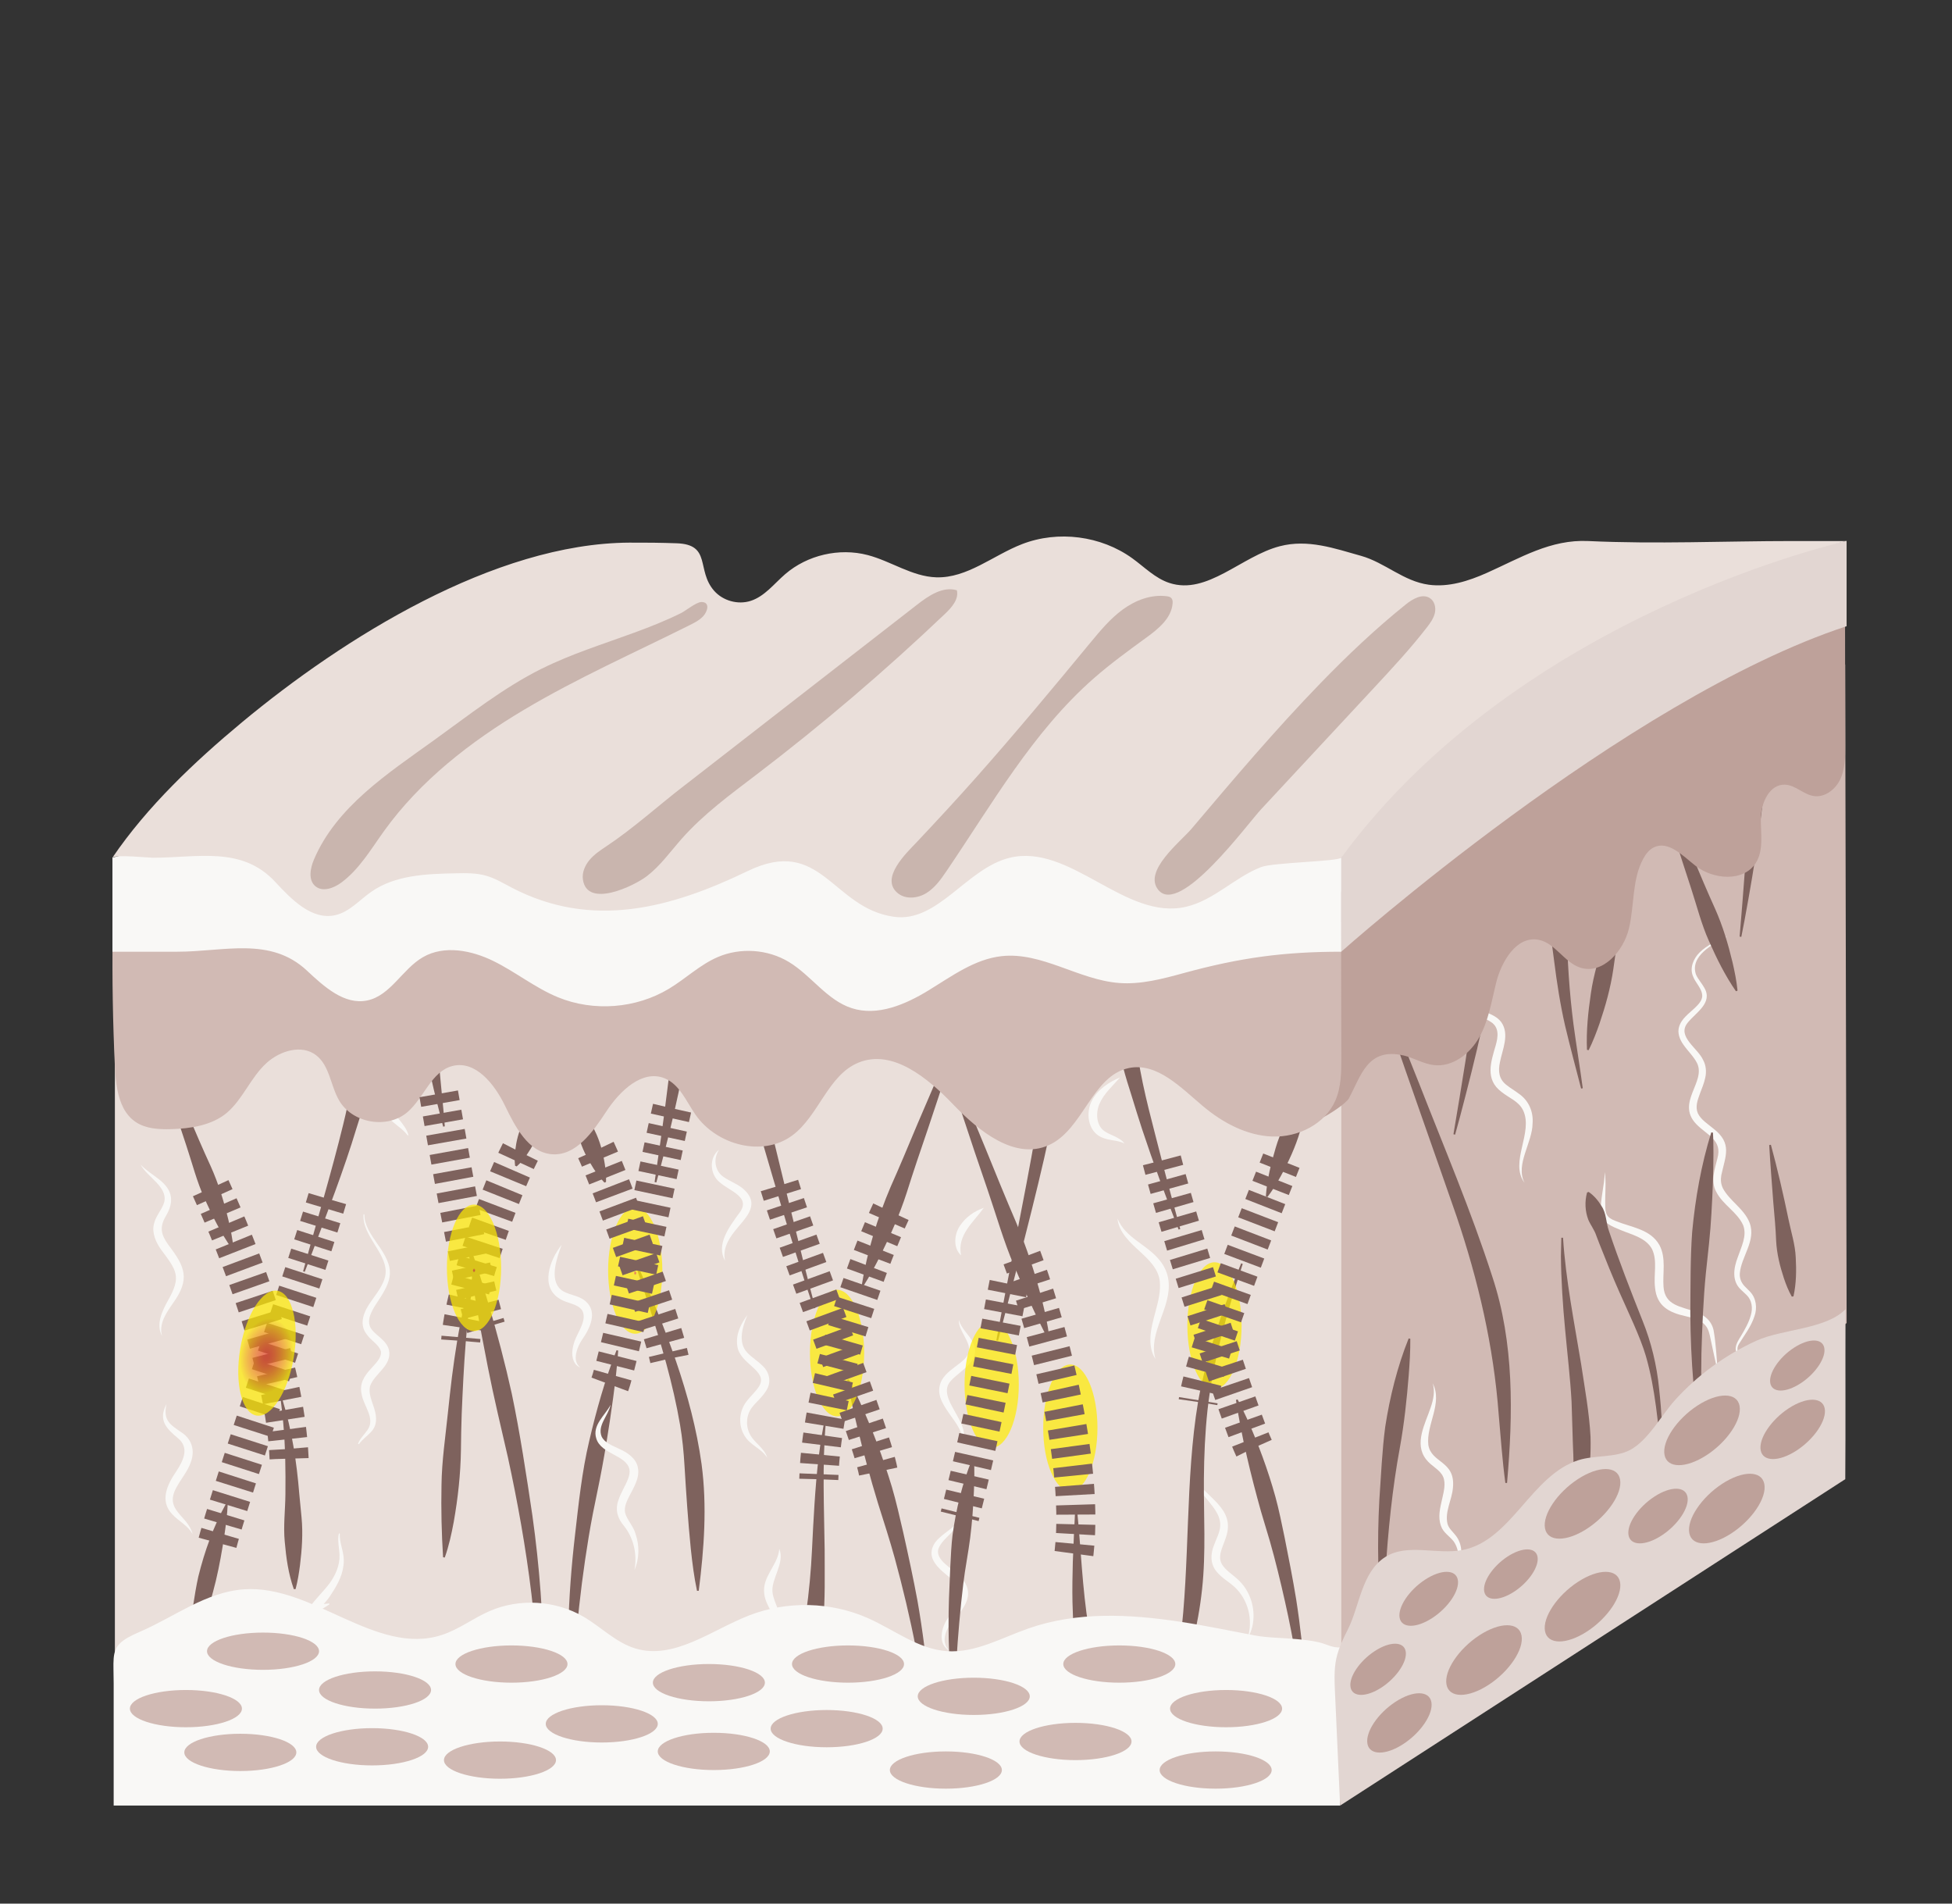 <svg width="200" height="195" viewBox="0 0 200 195" fill="none" xmlns="http://www.w3.org/2000/svg">
<rect x="0" y="0" width="200" height="195" fill="#333333" stroke="none"/>
<g clip-path="url(#clip0_2183_3268)">
<path d="M19.028 143.647C18.675 145.359 19.389 145.73 20.655 146.604C21.689 147.313 21.956 148.483 21.511 149.635C21.183 150.58 20.494 151.337 20.041 152.207C18.757 154.554 21.254 155.057 21.714 156.975C21.232 156.08 20.305 155.67 19.627 154.935C18.294 153.555 19.125 151.857 20.045 150.523C20.751 149.446 21.411 148.119 20.205 147.139C18.985 146.119 18.172 145.284 19.028 143.647Z" fill="#F9F8F6"/>
<path d="M16.379 119.112C16.957 119.722 17.663 120.132 18.326 120.671C19.649 121.726 19.839 122.885 18.993 124.33C18.294 125.503 18.451 126.263 19.225 127.333C20.937 129.58 21.49 130.821 19.682 133.329C19.004 134.299 18.223 135.429 18.576 136.663C17.92 135.479 18.597 134.085 19.186 133.025C20.595 130.564 20.06 129.944 18.497 127.847C17.97 127.112 17.513 126.145 17.745 125.189C17.945 124.319 18.59 123.713 18.804 122.935C19.161 121.366 17.046 120.392 16.386 119.115L16.379 119.112Z" fill="#F9F8F6"/>
<path d="M137.427 170.051L189.204 135.536L189.054 68.07L140.173 99.449L132.723 112L137.427 170.051Z" fill="#D1BAB4"/>
<path d="M11.771 109.243V170.051H137.428V87.85H11.521L11.771 109.243Z" fill="#EADFDA"/>
<path d="M34.815 157.097C34.758 158.003 35.222 158.891 35.225 159.829C35.225 160.014 35.218 160.225 35.186 160.41C35.044 161.566 34.416 162.6 33.785 163.542C33.356 164.169 32.822 164.694 32.262 165.175L31.858 164.555C32.476 164.412 33.089 164.294 33.727 164.255L33.756 164.341C33.232 164.708 32.679 165 32.108 165.272L30.742 165.921L31.709 164.651C32.354 163.763 33.128 163.039 33.777 162.179C34.38 161.334 34.826 160.346 34.787 159.287C34.762 158.57 34.555 157.807 34.723 157.079L34.812 157.093L34.815 157.097Z" fill="#F9F8F6"/>
<path d="M37.333 124.394C37.322 125.518 38.017 126.459 38.62 127.354C40.521 129.99 40.289 130.992 38.535 133.578C38.021 134.391 37.433 135.422 38.135 136.253C38.431 136.624 38.898 136.931 39.327 137.377C39.537 137.605 39.751 137.894 39.847 138.261C40.211 139.898 38.349 140.697 37.914 141.999C37.682 143.051 38.399 143.957 38.51 145.045C38.699 146.668 37.522 146.907 36.766 147.941L36.684 147.902C36.869 147.37 37.322 146.96 37.629 146.518C38.52 145.309 37.244 144.057 37.047 142.784C36.584 140.622 39.159 139.791 39.034 138.454C38.824 137.708 38.068 137.395 37.572 136.685C36.698 135.561 37.351 134.231 38.057 133.257C39.815 130.868 40.058 130.079 38.396 127.501C37.825 126.563 37.161 125.535 37.247 124.387H37.336L37.333 124.394Z" fill="#F9F8F6"/>
<path d="M46.93 105.295C43.82 106.753 39.115 108.822 39.936 113.002C40.182 114.233 41.519 115.042 41.851 116.273L41.769 116.309C41.38 115.777 40.849 115.435 40.335 114.992C38.381 113.448 38.591 111.03 40.018 109.189C40.863 108.055 42.029 107.306 43.21 106.693C44.408 106.097 45.65 105.641 46.894 105.209L46.926 105.291L46.93 105.295Z" fill="#F9F8F6"/>
<path d="M79.844 158.659C80.451 160.128 78.974 161.744 79.152 163.139C79.309 164.266 80.151 165.343 79.998 166.556C79.951 166.984 79.769 167.415 79.441 167.668C80.119 166.042 78.46 164.822 78.303 163.242C78.072 161.494 79.723 160.317 79.844 158.659Z" fill="#F9F8F6"/>
<path d="M76.576 134.72C76.066 135.911 75.585 137.512 76.548 138.543C77.026 139.06 77.65 139.41 78.167 139.945C78.844 140.58 79.044 141.592 78.541 142.402C78.103 143.126 77.518 143.576 77.111 144.093C76.494 144.831 76.376 145.897 76.762 146.771C77.161 147.745 78.317 148.287 78.613 149.332C78.021 148.366 76.822 148.045 76.262 147.028C75.631 145.987 75.72 144.56 76.462 143.597C76.929 142.969 77.493 142.498 77.796 141.974C78.727 140.387 75.738 139.727 75.542 137.855C75.364 136.706 75.913 135.586 76.573 134.72H76.576Z" fill="#F9F8F6"/>
<path d="M73.671 117.782C73.054 118.698 73.228 119.957 74.141 120.567C74.79 121.034 75.746 121.334 76.356 121.972C77.901 123.545 76.246 124.876 75.276 126.128C74.591 126.987 74.027 128.004 74.291 129.145C73.328 127.472 74.751 125.642 75.7 124.323C77.062 122.614 74.78 122.058 73.713 121.084C72.718 120.275 72.64 118.566 73.671 117.782Z" fill="#F9F8F6"/>
<path d="M98.329 155.328C98.322 156.779 96.574 157.439 96.139 158.684C95.825 159.864 97.662 160.692 98.386 161.519C98.646 161.79 98.903 162.104 99.056 162.507C99.581 163.891 98.447 165.1 97.619 166.053C96.895 166.876 96.328 168.267 97.316 169.12C96.014 168.432 96.442 166.677 97.162 165.699C97.944 164.572 99.138 163.288 97.815 162.072C97.127 161.345 96.043 160.763 95.582 159.74C95.212 158.923 95.622 158.067 96.239 157.543C96.97 156.826 98.058 156.387 98.329 155.328Z" fill="#F9F8F6"/>
<path d="M98.238 135.201C98.495 136.128 99.293 136.692 99.7 137.555C100.585 139.417 98.395 140.355 97.421 141.45C95.787 143.247 99.725 145.794 98.559 147.916C99.062 145.726 95.185 143.843 96.501 141.368C96.915 140.647 97.685 140.148 98.266 139.699C98.687 139.367 99.14 139.01 99.272 138.497C99.497 137.42 98.177 136.339 98.238 135.201Z" fill="#F9F8F6"/>
<path d="M100.804 123.724C99.713 125.236 98.043 126.52 98.471 128.596C97.64 127.847 97.762 126.441 98.354 125.568C98.942 124.676 99.816 124.073 100.804 123.724Z" fill="#F9F8F6"/>
<path d="M122.258 151.262C123.474 153.402 126.655 154.472 125.607 157.485C125.304 158.47 124.601 159.526 125.336 160.442C125.789 161.034 126.499 161.43 127.041 162.004C128.221 163.21 128.696 165.047 128.3 166.666C128.196 167.062 128.046 167.44 127.847 167.786C128.407 165.889 127.879 163.856 126.495 162.568C125.91 162.029 125.179 161.651 124.644 160.981C123.991 160.203 124.023 159.183 124.373 158.313C124.626 157.596 125.029 156.933 125.026 156.198C125.015 155.064 124.17 154.233 123.47 153.337C122.975 152.713 122.472 152.039 122.261 151.258L122.258 151.262Z" fill="#F9F8F6"/>
<path d="M114.504 124.833C115.32 126.841 117.528 127.469 118.826 129.113C119.308 129.694 119.636 130.425 119.722 131.178C120.06 133.981 117.596 136.506 118.388 139.21C117.999 138.632 117.856 137.901 117.867 137.191C117.888 135.18 119.015 133.272 118.833 131.281C118.702 129.99 117.746 129.074 116.808 128.214C115.83 127.315 114.628 126.249 114.5 124.833H114.504Z" fill="#F9F8F6"/>
<path d="M114.775 110.352C113.983 111.265 113.092 112.025 112.635 113.109C112.261 114.012 112.314 115.288 113.163 115.873C113.441 116.077 113.812 116.219 114.19 116.398C114.561 116.576 114.964 116.79 115.21 117.136C114.469 116.754 113.68 116.883 112.817 116.483C111.458 115.841 111.226 113.987 111.872 112.756C112.471 111.586 113.63 110.848 114.775 110.356V110.352Z" fill="#F9F8F6"/>
<path d="M17.054 143.832C16.701 145.544 17.414 145.915 18.68 146.789C19.714 147.499 19.982 148.669 19.536 149.821C19.208 150.766 18.52 151.522 18.067 152.392C16.782 154.739 19.279 155.242 19.739 157.161C19.258 156.266 18.331 155.856 17.653 155.121C16.319 153.741 17.15 152.043 18.07 150.709C18.776 149.632 19.436 148.305 18.231 147.324C17.011 146.304 16.198 145.469 17.054 143.832Z" fill="#F9F8F6"/>
<path d="M14.406 119.301C14.984 119.911 15.69 120.321 16.354 120.86C17.677 121.915 17.866 123.074 17.021 124.519C16.322 125.692 16.479 126.452 17.252 127.522C18.964 129.769 19.517 131.01 17.709 133.518C17.031 134.488 16.25 135.618 16.603 136.852C15.947 135.668 16.625 134.274 17.213 133.214C18.622 130.753 18.087 130.133 16.525 128.036C15.997 127.301 15.54 126.334 15.772 125.378C15.972 124.508 16.618 123.902 16.832 123.124C17.188 121.555 15.073 120.581 14.413 119.304L14.406 119.301Z" fill="#F9F8F6"/>
<path d="M146.786 141.692C147.856 143.722 146.112 145.944 146.344 148.005C146.647 149.917 149.147 149.61 148.866 152.407C148.762 153.658 148.013 154.864 148.309 156.091C148.445 156.583 148.859 156.908 149.169 157.314C149.953 158.324 149.914 159.904 149.015 160.82C149.583 159.893 149.533 158.73 148.937 157.892C148.534 157.368 147.871 157 147.646 156.323C147.296 155.392 147.564 154.429 147.764 153.537C147.928 152.788 148.159 151.954 147.856 151.262C147.521 150.523 146.658 150.202 146.123 149.5C144.846 147.884 146.044 145.812 146.583 144.189C146.861 143.383 147.047 142.527 146.79 141.685L146.786 141.692Z" fill="#F9F8F6"/>
<path d="M164.422 120.061C164.586 121.17 164.44 122.304 164.472 123.392C164.472 124.341 164.601 124.719 165.521 125.068C167.076 125.714 169.112 125.896 170.025 127.547C170.735 128.87 170.336 130.436 170.443 131.813C170.578 133.746 172.219 133.821 173.717 134.374C174.63 134.698 175.368 135.29 175.575 136.278C175.818 137.666 175.878 139.057 175.996 140.458C175.729 139.374 175.504 138.286 175.272 137.198C175.165 136.66 175.051 136.128 174.737 135.775C174.238 135.169 173.439 135.012 172.704 134.827C171.01 134.452 169.751 133.803 169.573 131.898C169.408 130.554 169.847 129.177 169.266 127.954C168.631 126.787 167.211 126.488 166.038 125.996C165.239 125.66 164.137 125.275 164.034 124.259C163.934 122.825 164.401 121.466 164.422 120.057V120.061Z" fill="#F9F8F6"/>
<path d="M151.091 99.545C150.466 100.337 150.388 101.489 150.812 102.388C151.408 103.836 152.952 103.565 153.823 104.71C154.693 105.962 153.933 107.51 153.687 108.79C153.477 109.735 153.573 110.559 154.379 111.162C154.746 111.461 155.199 111.715 155.642 112.053C156.644 112.749 157.125 113.905 157.026 115.092C157.004 117.061 155.239 119.297 156.198 121.159C154.622 119.044 157.15 116.002 156.048 113.723C155.588 112.795 154.639 112.496 153.837 111.847C152.128 110.57 152.76 108.769 153.248 107.089C153.502 106.197 153.619 105.248 152.767 104.692C152.186 104.31 151.23 103.989 150.798 103.304C149.992 102.21 150.056 100.465 151.094 99.549L151.091 99.545Z" fill="#F9F8F6"/>
<path d="M176.934 95.947C175.543 96.674 173.111 97.926 173.77 99.834C173.984 100.323 174.363 100.712 174.626 101.193C175.529 102.734 173.742 103.729 172.925 104.756C171.759 106.176 173.967 107.363 174.502 108.587C174.801 109.118 174.855 109.814 174.719 110.395C174.598 110.976 174.373 111.49 174.188 111.986C173.931 112.699 173.671 113.37 173.963 114.047C174.298 114.725 174.947 115.103 175.557 115.613C177.512 117.136 176.791 118.395 176.363 120.385C176.281 120.86 176.321 121.309 176.531 121.733C177.212 123.017 178.721 123.841 179.263 125.261C179.959 127.098 178.382 128.731 178.257 130.475C178.232 130.957 178.411 131.392 178.749 131.752C178.921 131.938 179.128 132.116 179.324 132.333C179.944 132.993 180.062 133.996 179.762 134.827C179.413 135.907 178.714 136.788 178.165 137.683C177.865 138.161 178.072 138.679 178.393 139.089C178.685 139.52 179.131 139.973 179.042 140.54C179.085 139.97 178.621 139.574 178.297 139.164C177.537 138.297 177.826 137.726 178.371 136.87C178.771 136.193 179.188 135.476 179.388 134.72C179.605 134.006 179.506 133.2 178.963 132.665C178.789 132.487 178.582 132.319 178.375 132.112C177.405 131.214 177.633 129.872 178.05 128.788C178.407 127.732 179.021 126.591 178.603 125.51C177.99 124.137 176.535 123.449 175.839 122.076C175.243 120.992 175.707 119.725 175.964 118.662C176.492 116.754 174.905 116.308 173.781 115.132C171.702 112.931 174.83 110.841 173.874 108.893C173.517 108.194 172.904 107.642 172.458 106.982C172.112 106.49 171.848 105.83 172.03 105.209C172.269 104.339 173.082 103.8 173.66 103.24C174.002 102.905 174.38 102.531 174.409 102.049C174.42 101.264 173.692 100.683 173.442 99.952C173.114 99.117 173.531 98.172 174.12 97.587C174.905 96.799 175.932 96.371 176.927 95.936L176.934 95.947Z" fill="#F9F8F6"/>
<path d="M28.936 143.362C29.903 146.493 30.399 149.757 30.663 153.02C30.734 153.837 30.82 154.65 30.898 155.463C31.052 157.093 30.937 158.712 30.738 160.335C30.631 161.148 30.506 161.958 30.285 162.782L30.106 162.789C29.546 161.213 29.318 159.576 29.175 157.931C29.018 156.312 29.229 154.689 29.243 153.074C29.268 150.652 29.24 148.234 29.026 145.819C28.954 145.013 28.865 144.207 28.762 143.401L28.936 143.365V143.362Z" fill="#7E625D"/>
<path d="M15.736 106.247C17.302 109.635 18.946 113.38 20.409 116.829C20.787 117.717 21.193 118.591 21.589 119.469C22.385 121.231 22.945 123.078 23.401 124.958C23.622 125.903 23.818 126.859 23.922 127.85L23.758 127.914C22.627 126.306 21.764 124.572 20.965 122.796C20.163 121.038 19.695 119.158 19.085 117.332C18.625 115.97 17.723 113.209 17.288 111.836C16.706 109.996 16.125 108.159 15.572 106.311L15.736 106.247Z" fill="#7E625D"/>
<path d="M48.849 130.254C48.15 132.605 47.922 135.062 47.719 137.498C47.523 139.945 47.408 142.399 47.305 144.852C47.255 146.079 47.244 147.313 47.227 148.544C47.191 151.016 46.92 153.469 46.488 155.909C46.26 157.132 45.996 158.356 45.572 159.547L45.397 159.522C45.243 157.04 45.186 154.597 45.236 152.121C45.265 149.653 45.636 147.206 45.889 144.753C46.017 143.526 46.153 142.295 46.303 141.068C46.62 138.611 46.991 136.161 47.558 133.746C47.844 132.54 48.179 131.335 48.678 130.197L48.842 130.261L48.849 130.254Z" fill="#7E625D"/>
<path d="M57.052 108.658C56.635 110.491 56.107 112.478 55.575 114.29C55.436 114.753 55.336 115.231 55.219 115.702C54.987 116.658 54.516 117.51 53.956 118.32C53.667 118.727 53.35 119.123 52.94 119.483L52.776 119.419C52.708 118.877 52.733 118.37 52.786 117.874C52.904 116.897 53.121 115.948 53.578 115.078C53.988 114.34 54.512 113.248 54.873 112.474C55.504 111.212 56.199 109.824 56.881 108.594L57.045 108.658H57.052Z" fill="#7E625D"/>
<path d="M31.055 130.229C32.385 125.321 33.965 120.111 35.167 115.174C35.467 113.944 35.755 112.642 35.977 111.394C36.401 108.933 36.861 106.486 36.458 104.018C36.273 102.805 35.87 101.61 35.274 100.437L35.413 100.326C37.496 102.113 38.384 105.084 38.295 107.777C38.263 110.491 37.311 113.024 36.529 115.556C35.245 119.822 33.508 124.291 31.925 128.464L31.222 130.286L31.055 130.229Z" fill="#7E625D"/>
<path d="M18.558 178.928C18.519 175.28 18.787 171.417 19.293 167.804C19.571 166.006 19.921 163.271 20.32 161.498C20.962 158.905 21.865 156.366 23.16 154.022L23.331 154.072C23.284 155.149 23.145 156.205 22.992 157.264C22.756 158.827 22.482 160.385 22.118 161.922C21.768 163.395 21.255 165.018 20.92 166.495C20.349 168.959 19.803 171.738 19.386 174.231C19.261 175.005 19.033 176.585 18.933 177.362L18.737 178.935L18.558 178.925V178.928Z" fill="#7E625D"/>
<path d="M45.404 115.41C44.566 112.061 43.592 108.715 43.425 105.241C43.417 105.049 43.4 104.521 43.393 104.321L43.4 103.7C43.435 102.117 43.988 100.572 44.901 99.285C45.468 98.536 46.16 97.88 46.984 97.43L47.113 97.555C46.406 99.017 45.854 100.337 45.568 101.753C45.34 102.794 45.112 103.907 44.98 104.981C44.851 106.111 44.894 107.249 44.958 108.394C45.094 110.723 45.404 113.041 45.575 115.378L45.401 115.41H45.404Z" fill="#7E625D"/>
<path d="M55.205 177.366C55.408 167.982 54.028 158.427 52.038 149.279C51.364 146.35 50.561 142.991 49.987 140.055C49.174 135.914 48.396 131.773 47.943 127.568L48.115 127.529C48.831 129.526 49.456 131.542 50.048 133.564C50.939 136.585 51.756 139.674 52.434 142.752C53.265 146.689 53.957 151.262 54.549 155.253C55.269 160.374 55.701 165.878 55.672 171.057L55.594 174.224L55.38 177.38L55.202 177.37L55.205 177.366Z" fill="#7E625D"/>
<path d="M84.612 145.733C84.23 149.992 84.441 154.522 84.494 158.787C84.487 161.234 84.569 163.909 84.319 166.342C83.916 169.494 82.971 172.63 81.231 175.305L81.066 175.237C81.163 174.605 81.298 173.996 81.427 173.393C81.648 172.177 81.847 170.971 82.037 169.758C82.09 169.302 82.208 168.399 82.272 167.943C82.358 167.094 82.5 166.063 82.593 165.214C82.885 163.174 83.103 160.82 83.196 158.762C83.342 155.763 83.513 152.403 83.859 149.418L84.109 147.556L84.437 145.708L84.612 145.733Z" fill="#7E625D"/>
<path d="M98.368 105.53C97.034 109.764 95.426 114.646 93.981 118.855C93.603 119.961 93.254 121.077 92.897 122.19C92.18 124.419 91.224 126.555 90.186 128.653C89.659 129.698 89.106 130.739 88.457 131.745L88.289 131.684C88.856 128.2 89.876 124.808 91.257 121.569C92.088 119.722 93.218 117.018 94.01 115.121C94.994 112.795 96.482 109.379 97.487 107.074L98.201 105.473L98.365 105.537L98.368 105.53Z" fill="#7E625D"/>
<path d="M65.255 129.409C68.141 136.007 70.887 142.798 71.882 149.978C72.46 154.297 72.139 158.648 71.594 162.953L71.415 162.96C71.112 161.534 70.934 160.1 70.78 158.67C70.495 155.827 70.306 152.995 70.135 150.16C70.053 148.751 69.917 147.349 69.678 145.955C68.958 141.746 67.734 137.63 66.425 133.564L65.088 129.477L65.252 129.412L65.255 129.409Z" fill="#7E625D"/>
<path d="M57.053 107.813C58.109 109.856 59.197 112.125 60.153 114.226C60.399 114.764 60.673 115.292 60.941 115.823C61.476 116.893 61.772 118.045 61.964 119.23C62.057 119.829 62.118 120.435 62.093 121.077L61.929 121.141C61.483 120.678 61.126 120.182 60.798 119.675C60.16 118.663 59.614 117.607 59.304 116.448C59.054 115.445 58.622 114.029 58.312 113.031C57.834 111.372 57.31 109.546 56.893 107.881L57.057 107.816L57.053 107.813Z" fill="#7E625D"/>
<path d="M83.376 134.028C81.011 127.073 78.907 119.683 76.86 112.624C76.432 111.162 75.986 109.696 75.736 108.18C75.223 105.127 76.039 101.525 78.532 99.545L78.671 99.656C78.361 100.351 78.097 101.029 77.894 101.714C77.291 103.761 77.355 105.862 77.519 107.97C77.623 110.513 78.629 114.126 79.231 116.622C79.923 119.476 81.725 126.891 82.416 129.651C82.787 131.096 83.141 132.544 83.547 133.974L83.379 134.028H83.376Z" fill="#7E625D"/>
<path d="M95.206 178.158C94.632 171.977 93.312 165.614 91.682 159.633C91.201 157.881 90.512 155.734 89.96 153.997C89.153 151.369 88.444 148.694 87.795 146.019C87.424 144.474 87.071 142.93 86.807 141.361L86.974 141.304C87.352 142.01 87.691 142.73 88.03 143.447C89.343 146.336 90.48 149.304 91.39 152.346C91.782 153.658 92.231 155.609 92.542 156.968C93.023 159.115 93.601 161.787 94.001 163.963C94.521 166.901 94.974 170.429 95.192 173.403C95.277 174.577 95.377 176.97 95.388 178.151L95.21 178.161L95.206 178.158Z" fill="#7E625D"/>
<path d="M67.069 121.088C67.518 118.042 68 114.711 68.367 111.675C68.627 109.614 68.923 107.524 68.859 105.455C68.813 103.447 68.742 101.482 68.114 99.57C67.811 98.621 67.365 97.701 66.826 96.77L66.955 96.646C67.878 97.238 68.656 98.072 69.248 99.035C70.425 100.954 70.821 103.315 70.614 105.519C70.396 107.677 69.958 109.76 69.533 111.868C68.988 114.443 68.338 117.047 67.668 119.593L67.247 121.124L67.072 121.088H67.069Z" fill="#7E625D"/>
<path d="M58.558 176.596C57.938 170.151 58.169 163.642 58.919 157.214C59.289 154.001 59.621 150.766 60.37 147.613C61.108 144.453 61.982 141.339 63.17 138.311L63.341 138.35C63.234 139.977 63.034 141.582 62.824 143.183C62.385 146.372 61.886 149.539 61.226 152.688C60.894 154.258 60.581 155.831 60.32 157.414C59.799 160.578 59.386 163.759 59.104 166.959C58.808 170.154 58.697 173.382 58.733 176.592L58.555 176.603L58.558 176.596Z" fill="#7E625D"/>
<path d="M127.33 129.469C125.757 134.37 124.28 139.342 123.717 144.471C123.471 146.778 123.367 149.129 123.35 151.454C123.321 155.228 123.574 159.012 123.164 162.789C122.754 166.573 121.844 170.407 119.965 173.742L119.801 173.675C120.257 171.834 120.643 170.019 120.914 168.185C121.937 160.232 121.424 151.54 122.75 143.618C123.453 139.649 124.719 135.807 126.132 132.045C126.467 131.164 126.813 130.286 127.166 129.412L127.33 129.473V129.469Z" fill="#7E625D"/>
<path d="M136.816 103.964C135.939 107.06 134.908 110.434 133.917 113.505C133.663 114.297 133.439 115.096 133.203 115.895C132.732 117.496 132.03 119.005 131.231 120.471C130.824 121.206 130.389 121.926 129.861 122.618L129.697 122.557C129.819 120.856 130.214 119.233 130.696 117.617C131.156 116.016 131.948 114.543 132.597 113.016C133.078 111.875 134.077 109.578 134.58 108.444C135.261 106.928 135.939 105.409 136.645 103.904L136.809 103.964H136.816Z" fill="#7E625D"/>
<path d="M110.341 154.529C110.755 158.566 110.883 162.696 111.536 166.705C111.893 168.449 112.228 170.201 112.478 171.963C112.692 173.311 112.938 174.638 113.095 176.004L112.931 176.071C111.532 174.192 110.684 171.941 110.248 169.648C109.967 167.875 109.956 165.906 109.885 164.112C109.856 162.889 109.885 161.216 109.92 159.993C109.985 158.167 110.074 156.351 110.166 154.529H110.341Z" fill="#7E625D"/>
<path d="M96.193 106.251C98.244 111.03 100.562 116.594 102.517 121.427C103.03 122.696 103.576 123.955 104.111 125.218C105.177 127.75 106.033 130.358 106.722 133.022C107.061 134.359 107.357 135.711 107.528 137.095L107.36 137.148C106.08 134.698 104.974 132.212 103.908 129.676C102.834 127.155 102.085 124.508 101.201 121.919L99.874 118.028C98.929 115.221 97.57 111.073 96.653 108.269L96.025 106.311L96.189 106.251H96.193Z" fill="#7E625D"/>
<path d="M120.76 125.953C119.437 122.582 118.156 119.108 117.019 115.674C116.644 114.518 116.277 113.355 115.924 112.189C114.754 108.53 113.687 104.892 115.15 101.097C115.62 99.895 116.352 98.796 117.304 97.987L117.443 98.094C116.908 99.199 116.53 100.312 116.344 101.439C115.949 103.733 116.273 106.004 116.601 108.305C117.151 111.857 118.163 115.378 119.041 118.869C119.565 120.924 120.364 123.827 120.928 125.899L120.76 125.953Z" fill="#7E625D"/>
<path d="M133.704 176.592C133.304 172.476 132.563 168.064 131.653 164.034C131.221 162.111 130.654 159.754 130.109 157.871C129.913 157.207 129.392 155.47 129.199 154.825C128.151 151.069 127.22 147.263 126.635 143.404L126.802 143.351C127.145 143.986 127.448 144.635 127.751 145.284C128.917 147.888 129.913 150.573 130.676 153.323C131.007 154.511 131.371 156.273 131.621 157.5C132.01 159.44 132.484 161.851 132.802 163.813C133.219 166.463 133.575 169.637 133.74 172.316C133.807 173.371 133.879 175.522 133.879 176.581L133.704 176.588V176.592Z" fill="#7E625D"/>
<path d="M102.086 137.295C103.373 130.293 104.925 122.925 106.141 115.923C106.616 113.252 106.929 110.563 107.336 107.884C107.504 106.793 107.661 105.683 107.778 104.588C107.96 102.659 107.996 100.662 107.493 98.775C107.168 97.487 106.573 96.317 105.806 95.208L105.934 95.087C106.655 95.665 107.283 96.374 107.803 97.17C111.177 102.598 108.691 110.359 107.525 116.194C106.216 122.393 103.866 131.124 102.261 137.337L102.09 137.298L102.086 137.295Z" fill="#7E625D"/>
<path d="M97.674 175.03C97.249 171.36 97.11 167.44 97.231 163.745C97.321 161.905 97.381 159.112 97.592 157.282C97.956 154.604 98.587 151.946 99.621 149.443L99.792 149.475C99.857 150.563 99.828 151.643 99.789 152.724C99.718 154.325 99.607 155.923 99.407 157.51C99.215 159.033 98.876 160.724 98.697 162.247C98.391 164.794 98.141 167.65 97.991 170.208C97.948 171 97.888 172.615 97.874 173.411L97.849 175.016L97.674 175.026V175.03Z" fill="#7E625D"/>
<path d="M12.274 168.364C11.436 169.209 11.647 170.233 11.647 172.462V184.956H137.303C137.375 184.956 137.303 168.756 137.36 168.753C136.508 168.817 135.976 168.435 135.16 168.239C134.411 168.061 133.64 167.979 132.873 167.907C131.425 167.768 129.935 167.79 128.504 167.519C125.954 167.037 123.415 166.502 120.85 166.117C115.696 165.343 110.361 165.068 105.364 166.816C102.607 167.779 99.907 169.352 96.993 169.138C94.072 168.92 91.625 166.959 88.95 165.767C85.141 164.07 80.651 163.963 76.763 165.475C72.897 166.98 69.07 170.062 65.1 168.863C63.11 168.26 61.597 166.673 59.803 165.621C56.922 163.927 53.223 163.702 50.159 165.036C48.479 165.767 46.996 166.923 45.255 167.486C38.535 169.655 32.066 162.329 25.021 162.803C21.091 163.071 17.852 165.642 14.343 167.148C13.319 167.586 12.674 167.954 12.271 168.36L12.274 168.364Z" fill="#F9F8F6"/>
<path d="M26.95 171.053C30.119 171.053 32.688 170.199 32.688 169.145C32.688 168.091 30.119 167.237 26.95 167.237C23.78 167.237 21.211 168.091 21.211 169.145C21.211 170.199 23.78 171.053 26.95 171.053Z" fill="#D1BAB4"/>
<path d="M52.405 172.369C55.574 172.369 58.144 171.515 58.144 170.461C58.144 169.407 55.574 168.553 52.405 168.553C49.235 168.553 46.666 169.407 46.666 170.461C46.666 171.515 49.235 172.369 52.405 172.369Z" fill="#D1BAB4"/>
<path d="M51.227 182.209C54.396 182.209 56.966 181.355 56.966 180.301C56.966 179.247 54.396 178.393 51.227 178.393C48.058 178.393 45.488 179.247 45.488 180.301C45.488 181.355 48.058 182.209 51.227 182.209Z" fill="#D1BAB4"/>
<path d="M38.127 180.843C41.297 180.843 43.866 179.989 43.866 178.935C43.866 177.881 41.297 177.027 38.127 177.027C34.958 177.027 32.389 177.881 32.389 178.935C32.389 179.989 34.958 180.843 38.127 180.843Z" fill="#D1BAB4"/>
<path d="M38.426 175.026C41.596 175.026 44.165 174.172 44.165 173.118C44.165 172.064 41.596 171.21 38.426 171.21C35.257 171.21 32.688 172.064 32.688 173.118C32.688 174.172 35.257 175.026 38.426 175.026Z" fill="#D1BAB4"/>
<path d="M19.049 176.934C22.219 176.934 24.788 176.08 24.788 175.026C24.788 173.972 22.219 173.118 19.049 173.118C15.88 173.118 13.31 173.972 13.31 175.026C13.31 176.08 15.88 176.934 19.049 176.934Z" fill="#D1BAB4"/>
<path d="M61.657 178.497C64.826 178.497 67.395 177.642 67.395 176.588C67.395 175.535 64.826 174.68 61.657 174.68C58.487 174.68 55.918 175.535 55.918 176.588C55.918 177.642 58.487 178.497 61.657 178.497Z" fill="#D1BAB4"/>
<path d="M24.623 181.418C27.793 181.418 30.362 180.563 30.362 179.51C30.362 178.456 27.793 177.601 24.623 177.601C21.454 177.601 18.885 178.456 18.885 179.51C18.885 180.563 21.454 181.418 24.623 181.418Z" fill="#D1BAB4"/>
<path d="M72.631 174.274C75.801 174.274 78.37 173.419 78.37 172.366C78.37 171.312 75.801 170.457 72.631 170.457C69.462 170.457 66.893 171.312 66.893 172.366C66.893 173.419 69.462 174.274 72.631 174.274Z" fill="#D1BAB4"/>
<path d="M99.77 175.675C102.939 175.675 105.509 174.821 105.509 173.767C105.509 172.713 102.939 171.859 99.77 171.859C96.601 171.859 94.031 172.713 94.031 173.767C94.031 174.821 96.601 175.675 99.77 175.675Z" fill="#D1BAB4"/>
<path d="M114.682 172.369C117.852 172.369 120.421 171.515 120.421 170.461C120.421 169.407 117.852 168.553 114.682 168.553C111.513 168.553 108.943 169.407 108.943 170.461C108.943 171.515 111.513 172.369 114.682 172.369Z" fill="#D1BAB4"/>
<path d="M86.887 172.369C90.057 172.369 92.626 171.515 92.626 170.461C92.626 169.407 90.057 168.553 86.887 168.553C83.718 168.553 81.148 169.407 81.148 170.461C81.148 171.515 83.718 172.369 86.887 172.369Z" fill="#D1BAB4"/>
<path d="M96.913 183.226C100.082 183.226 102.651 182.372 102.651 181.318C102.651 180.264 100.082 179.41 96.913 179.41C93.743 179.41 91.174 180.264 91.174 181.318C91.174 182.372 93.743 183.226 96.913 183.226Z" fill="#D1BAB4"/>
<path d="M84.7 178.985C87.869 178.985 90.438 178.131 90.438 177.077C90.438 176.023 87.869 175.169 84.7 175.169C81.53 175.169 78.961 176.023 78.961 177.077C78.961 178.131 81.53 178.985 84.7 178.985Z" fill="#D1BAB4"/>
<path d="M110.196 180.301C113.365 180.301 115.935 179.447 115.935 178.393C115.935 177.339 113.365 176.485 110.196 176.485C107.026 176.485 104.457 177.339 104.457 178.393C104.457 179.447 107.026 180.301 110.196 180.301Z" fill="#D1BAB4"/>
<path d="M125.624 176.934C128.793 176.934 131.362 176.08 131.362 175.026C131.362 173.972 128.793 173.118 125.624 173.118C122.454 173.118 119.885 173.972 119.885 175.026C119.885 176.08 122.454 176.934 125.624 176.934Z" fill="#D1BAB4"/>
<path d="M124.555 183.226C127.725 183.226 130.294 182.372 130.294 181.318C130.294 180.264 127.725 179.41 124.555 179.41C121.386 179.41 118.816 180.264 118.816 181.318C118.816 182.372 121.386 183.226 124.555 183.226Z" fill="#D1BAB4"/>
<path d="M73.133 181.318C76.303 181.318 78.872 180.464 78.872 179.41C78.872 178.356 76.303 177.502 73.133 177.502C69.964 177.502 67.394 178.356 67.394 179.41C67.394 180.464 69.964 181.318 73.133 181.318Z" fill="#D1BAB4"/>
<path d="M160.147 126.794C160.418 131.06 161.303 135.504 161.998 139.713C162.362 142.131 162.844 144.76 162.965 147.199C163.047 150.374 162.601 153.612 161.303 156.526L161.132 156.483C161.132 155.845 161.167 155.224 161.203 154.607C161.253 152.745 161.256 150.955 161.203 149.093C161.121 147.346 161.092 145.341 161.021 143.579C160.893 141.218 160.572 138.518 160.358 136.157C160.129 133.817 159.948 131.017 159.93 128.667L159.972 126.791H160.147V126.794Z" fill="#7E625D"/>
<path d="M167.475 85.011C166.972 88.703 166.341 92.733 165.724 96.421C165.563 97.37 165.435 98.322 165.3 99.274C165.021 101.186 164.501 103.037 163.88 104.867C163.559 105.78 163.213 106.689 162.771 107.577L162.6 107.542C162.514 105.58 162.721 103.661 163.003 101.739C163.27 99.831 163.887 97.997 164.351 96.132C164.697 94.737 165.417 91.93 165.785 90.543C166.284 88.685 166.776 86.827 167.304 84.972L167.475 85.008V85.011Z" fill="#7E625D"/>
<path d="M140.148 97.922C141.625 101.539 143.922 107.306 145.399 110.98C147.963 117.55 150.731 124.041 152.899 130.771C155.157 137.573 155.025 144.86 154.411 151.907L154.237 151.911C153.926 149.571 153.759 147.224 153.555 144.899C153.038 137.93 151.465 131.167 149.226 124.558C147.1 118.427 144.389 110.816 142.274 104.638C141.7 102.991 140.548 99.638 139.984 97.983L140.148 97.922Z" fill="#7E625D"/>
<path d="M161.998 111.504C161.459 109.443 160.842 107.107 160.35 105.038C159.854 102.859 159.512 100.644 159.234 98.429L158.798 95.115C158.517 92.908 158.499 90.696 158.527 88.478C158.556 87.365 158.577 86.256 158.691 85.125L158.866 85.104C159.965 88.282 160.425 91.645 160.532 94.991C160.578 98.304 160.792 101.607 161.213 104.892C161.506 107.082 161.873 109.272 162.169 111.476L161.998 111.511V111.504Z" fill="#7E625D"/>
<path d="M170.268 149.421C169.879 145.897 169.622 142.324 168.634 138.91C168.071 136.963 166.751 134.256 165.924 132.369C165.221 130.793 164.504 129.013 163.869 127.397L163.548 126.559C163.363 125.988 162.974 125.5 162.739 124.954C162.4 124.059 162.357 123.103 162.607 122.158L162.771 122.097C163.338 122.486 163.734 122.971 164.076 123.524C164.608 124.284 164.54 125.25 164.85 126.092C165.885 129.177 167.076 132.223 168.281 135.258C169.184 137.484 169.758 139.873 169.993 142.267C170.257 144.649 170.357 147.028 170.443 149.411L170.268 149.421Z" fill="#7E625D"/>
<path d="M148.918 116.187C149.753 111.247 150.598 106.122 151.247 101.172C151.407 99.916 151.539 98.661 151.611 97.427C151.746 94.998 151.896 92.587 151.254 90.236C150.947 89.081 150.441 87.961 149.753 86.88L149.881 86.759C152.078 88.285 153.237 91.057 153.48 93.671C153.754 96.3 153.119 98.868 152.634 101.4C152.392 102.652 152.135 103.897 151.868 105.141C151.193 108.223 150.398 111.34 149.592 114.393L149.089 116.23L148.918 116.191V116.187Z" fill="#7E625D"/>
<path d="M141.628 166.705C141.171 162.447 141.093 157.903 141.328 153.63C141.496 151.212 141.61 148.562 141.928 146.161C142.406 143.073 143.165 140.012 144.328 137.106L144.499 137.138C144.51 138.397 144.431 139.642 144.335 140.89C144.139 143.354 143.875 145.815 143.436 148.248C142.659 152.428 142.217 156.879 141.949 161.123C141.899 162.044 141.831 163.913 141.817 164.836L141.799 166.698L141.624 166.709L141.628 166.705Z" fill="#7E625D"/>
<path d="M181.446 117.272C182.113 119.725 182.741 122.44 183.255 124.94C183.518 126.22 183.932 127.486 183.989 128.802C184.064 130.144 184.05 131.463 183.757 132.797L183.583 132.822C183.24 132.209 182.994 131.584 182.78 130.953C182.366 129.698 182.049 128.424 181.981 127.105C181.942 125.963 181.799 124.337 181.692 123.185C181.546 121.284 181.382 119.194 181.271 117.296L181.446 117.268V117.272Z" fill="#7E625D"/>
<path d="M169.963 79.882C171.507 83.271 173.127 87.019 174.571 90.465C174.942 91.353 175.345 92.227 175.734 93.108C176.518 94.869 177.068 96.717 177.517 98.593C177.735 99.538 177.927 100.49 178.027 101.478L177.863 101.539C176.747 99.927 175.894 98.194 175.106 96.417C174.314 94.659 173.854 92.783 173.255 90.957C172.802 89.594 171.914 86.837 171.486 85.464C170.915 83.627 170.341 81.79 169.799 79.943L169.963 79.882Z" fill="#7E625D"/>
<path d="M178.24 95.943C178.632 91.299 179.01 86.477 179.231 81.837C179.288 80.663 179.295 79.501 179.242 78.352C179.131 76.098 179.021 73.873 178.232 71.754C177.851 70.705 177.291 69.714 176.592 68.744L176.71 68.612C177.237 68.926 177.715 69.307 178.168 69.732C180.401 71.964 181.161 75.31 180.982 78.363C180.818 80.77 180.497 83.099 180.198 85.475C179.795 88.385 179.288 91.335 178.753 94.227L178.414 95.968L178.24 95.943Z" fill="#7E625D"/>
<path d="M174.441 148.954C173.61 144.278 173.211 139.253 173.189 134.506C173.214 131.816 173.182 128.877 173.378 126.199C173.699 122.75 174.306 119.315 175.333 116.002L175.508 116.023C175.551 116.722 175.554 117.418 175.558 118.11C175.558 120.178 175.472 122.24 175.351 124.301C175.251 126.256 174.991 128.481 174.78 130.436C174.523 133.033 174.399 136.025 174.327 138.639C174.277 141.218 174.313 144.296 174.477 146.871L174.62 148.929L174.445 148.951L174.441 148.954Z" fill="#7E625D"/>
<path d="M137.167 169.002C137.381 168.392 137.684 167.74 138.108 166.898C139.299 164.533 139.513 161.049 141.921 159.504C144.189 158.049 147.217 159.294 149.864 158.777C154.864 157.799 156.883 151.112 161.737 149.571C163.36 149.057 165.482 149.329 166.991 148.544C168.86 147.57 170.215 144.981 171.606 143.436C173.925 140.861 176.789 138.789 179.938 137.348C182.609 136.125 187.082 136.185 189.09 134.113C189.065 140.772 189.108 145.883 189.065 151.522C189.065 151.522 137.306 184.963 137.306 184.959C137.127 181.011 136.949 177.063 136.771 173.115C136.685 171.214 136.753 170.193 137.17 169.006L137.167 169.002Z" fill="#E2D6D2"/>
<path d="M143.8 108.116C144.859 108.362 145.822 108.975 146.903 109.104C148.832 109.336 150.641 107.927 151.582 106.229C152.524 104.531 152.824 102.563 153.291 100.676C153.844 98.45 155.417 95.822 157.664 96.275C159.347 96.613 160.26 98.568 161.89 99.114C164.19 99.88 166.363 97.427 166.912 95.066C167.465 92.704 167.208 90.108 168.36 87.975C168.617 87.497 168.963 87.041 169.448 86.802C170.924 86.078 172.404 87.647 173.692 88.667C175.529 90.122 178.668 90.368 179.909 88.378C180.736 87.051 180.387 85.346 180.415 83.781C180.444 82.215 181.321 80.317 182.887 80.378C183.953 80.417 184.784 81.387 185.84 81.544C186.985 81.716 188.083 80.849 188.569 79.797C189.05 78.745 189.057 77.543 189.057 76.383C189.05 70.819 189.046 65.255 189.039 59.691C182.409 62.666 175.779 65.641 169.148 68.615C158.726 73.291 147.905 78.267 140.722 87.148C138.4 90.019 136.331 93.389 132.95 94.873C132.294 95.162 131.548 95.408 131.167 96.014C130.835 96.539 130.857 97.209 130.892 97.83C131.206 103.404 131.524 108.979 131.837 114.554C131.98 117.072 137.726 113.391 138.197 112.528C139.445 110.231 140.101 107.263 143.796 108.119L143.8 108.116Z" fill="#BEA19A"/>
<path d="M12.032 111.658C12.296 112.988 12.82 114.215 13.915 114.942C14.96 115.638 16.287 115.699 17.535 115.666C19.472 115.617 21.712 115.292 23.249 113.987C24.886 112.596 25.696 110.345 27.326 108.876C28.702 107.634 30.899 106.964 32.376 108.084C33.778 109.147 33.863 111.219 34.755 112.742C36.124 115.074 39.68 115.681 41.735 113.933C43.447 112.474 44.199 109.735 46.375 109.193C48.718 108.608 50.655 111.037 51.721 113.227C52.784 115.417 54.115 118.028 56.519 118.234C58.997 118.448 60.749 115.948 62.125 113.851C63.498 111.754 65.813 109.514 68.117 110.466C69.644 111.094 70.322 112.842 71.27 114.201C73.435 117.296 78.125 118.555 81.161 116.323C83.893 114.311 84.809 110.163 87.937 108.861C91.433 107.41 95.053 110.416 97.685 113.159C100.313 115.902 104.009 118.859 107.461 117.304C110.988 115.716 111.884 110.188 115.664 109.407C118.553 108.811 120.982 111.404 123.251 113.309C125.273 115.007 127.727 116.326 130.355 116.423C132.984 116.519 135.762 115.16 136.822 112.731C137.428 111.34 137.435 109.767 137.432 108.248C137.421 103.654 137.41 99.057 137.4 94.463C119.998 95.312 102.568 95.055 85.148 94.798C82.031 94.752 78.914 94.705 75.796 94.659C65.046 94.502 54.297 94.341 43.547 94.185C38.35 94.11 33.129 93.974 27.953 94.095C24.148 94.185 19.379 93.311 16.675 90.379C16.565 90.261 16.458 90.136 16.315 90.058C16.012 89.894 15.641 89.98 15.299 90.022C14.165 90.158 12.977 89.676 12.249 88.788C11.639 91.057 11.568 93.436 11.54 95.79C11.482 100.276 11.561 104.763 11.771 109.243C11.807 110.031 11.875 110.862 12.032 111.658Z" fill="#D1BAB4"/>
<path d="M137.427 97.487C137.427 97.487 166.453 71.629 189.201 64.146V55.408L143.701 64.539L137.424 87.847V97.487H137.427Z" fill="#E2D6D2"/>
<path d="M11.521 87.85V97.491H18.18C22.949 97.491 27.689 95.914 31.448 99.427C33.199 101.065 35.282 102.969 37.626 102.484C40.019 101.988 41.221 99.267 43.339 98.047C45.526 96.788 48.325 97.345 50.587 98.461C52.848 99.577 54.845 101.204 57.178 102.16C60.827 103.654 65.174 103.315 68.548 101.279C70.253 100.251 71.719 98.821 73.545 98.037C75.864 97.041 78.656 97.234 80.818 98.536C83.118 99.92 84.712 102.445 87.263 103.272C89.909 104.132 92.766 102.901 95.141 101.45C97.517 99.998 99.871 98.243 102.638 97.944C106.751 97.498 110.524 100.376 114.651 100.694C116.909 100.868 119.145 100.262 121.331 99.666C127.041 98.104 131.56 97.491 137.424 97.491V87.85C137.424 87.85 43.682 79.447 42.505 79.84C41.328 80.232 11.518 87.85 11.518 87.85H11.521Z" fill="#F9F8F6"/>
<path d="M11.521 87.85C15.088 82.607 19.938 78.024 24.782 73.997C35.171 65.366 50.647 55.654 64.486 55.586C66.098 55.579 67.713 55.593 69.326 55.651C72.928 55.772 71.316 58.397 73.163 60.512C74.069 61.546 75.61 61.974 76.919 61.55C78.349 61.086 79.316 59.791 80.454 58.81C82.729 56.852 85.989 56.1 88.892 56.856C91.289 57.48 93.45 59.06 95.926 59.139C99.103 59.239 101.761 56.881 104.725 55.736C108.416 54.309 112.81 54.877 116.02 57.195C117.258 58.09 118.363 59.242 119.815 59.716C123.688 60.986 127.18 56.981 131.125 55.954C134.003 55.205 136.714 56.171 139.46 56.942C141.907 57.63 143.794 59.545 146.394 59.898C148.427 60.173 150.474 59.517 152.346 58.682C155.77 57.156 158.863 55.237 162.733 55.422C169.68 55.75 176.725 55.422 183.68 55.422H189.194C189.194 55.422 155.853 62.755 137.42 87.861C137.142 88.243 130.419 88.353 129.224 88.817C126.51 89.865 124.412 92.205 121.538 92.883C115.289 94.356 109.686 86.352 103.448 87.868C99.036 88.942 96.09 94.545 91.592 93.913C85.24 93.018 84.17 85.578 76.619 89.223C68.769 93.011 60.691 95.244 52.413 90.918C51.556 90.472 50.718 89.962 49.791 89.701C48.789 89.419 47.73 89.437 46.684 89.459C43.696 89.516 40.514 89.633 38.06 91.338C36.84 92.187 35.803 93.418 34.355 93.746C31.944 94.288 29.868 92.137 28.188 90.329C24.774 86.648 20.241 87.865 15.658 87.865C15.244 87.865 11.76 87.508 11.514 87.865L11.521 87.85Z" fill="#EADFDA"/>
<path d="M149.367 161.833C149.571 162.918 148.401 164.669 146.753 165.742C145.105 166.816 143.607 166.805 143.404 165.721C143.201 164.637 144.37 162.885 146.018 161.812C147.666 160.738 149.164 160.749 149.367 161.833Z" fill="#BEA19A"/>
<path d="M165.989 151.544C166.253 152.945 164.741 155.203 162.619 156.587C160.497 157.971 158.56 157.96 158.299 156.558C158.036 155.157 159.548 152.899 161.67 151.515C163.796 150.131 165.729 150.142 165.989 151.544Z" fill="#BEA19A"/>
<path d="M165.989 162.072C166.253 163.474 164.741 165.732 162.619 167.116C160.493 168.499 158.56 168.489 158.299 167.087C158.036 165.685 159.548 163.428 161.67 162.044C163.796 160.66 165.729 160.671 165.989 162.072Z" fill="#BEA19A"/>
<path d="M155.895 167.543C156.159 168.945 154.647 171.203 152.525 172.587C150.399 173.971 148.466 173.96 148.206 172.558C147.942 171.156 149.454 168.899 151.576 167.515C153.702 166.131 155.635 166.142 155.895 167.543Z" fill="#BEA19A"/>
<path d="M157.532 159.465C157.718 160.46 156.648 162.062 155.139 163.046C153.63 164.03 152.257 164.02 152.072 163.028C151.886 162.033 152.956 160.432 154.465 159.447C155.974 158.463 157.347 158.473 157.532 159.465Z" fill="#BEA19A"/>
<path d="M144.025 169.156C144.217 170.183 143.108 171.841 141.55 172.861C139.991 173.878 138.568 173.871 138.375 172.84C138.183 171.809 139.292 170.154 140.851 169.134C142.409 168.118 143.832 168.125 144.025 169.156Z" fill="#BEA19A"/>
<path d="M172.898 153.33C173.105 154.429 171.92 156.202 170.251 157.289C168.582 158.377 167.066 158.366 166.859 157.268C166.653 156.169 167.837 154.397 169.506 153.309C171.175 152.221 172.691 152.232 172.898 153.33Z" fill="#BEA19A"/>
<path d="M146.657 174.352C146.882 175.543 145.595 177.469 143.786 178.65C141.978 179.831 140.33 179.82 140.106 178.629C139.881 177.437 141.168 175.511 142.977 174.331C144.785 173.15 146.433 173.161 146.657 174.352Z" fill="#BEA19A"/>
<path d="M178.233 144.014C178.497 145.416 176.985 147.674 174.863 149.058C172.737 150.441 170.804 150.431 170.544 149.029C170.28 147.627 171.792 145.37 173.914 143.986C176.04 142.602 177.973 142.613 178.233 144.014Z" fill="#BEA19A"/>
<path d="M186.915 138.076C187.104 139.082 186.019 140.708 184.489 141.703C182.963 142.698 181.572 142.691 181.383 141.685C181.194 140.679 182.278 139.053 183.808 138.058C185.335 137.063 186.726 137.07 186.915 138.076Z" fill="#BEA19A"/>
<path d="M186.958 144.282C187.182 145.477 185.895 147.399 184.083 148.583C182.271 149.764 180.623 149.753 180.399 148.562C180.174 147.37 181.461 145.444 183.273 144.26C185.085 143.08 186.733 143.091 186.958 144.282Z" fill="#BEA19A"/>
<path d="M180.772 152.025C181.036 153.427 179.524 155.684 177.402 157.068C175.276 158.452 173.343 158.441 173.083 157.04C172.819 155.638 174.331 153.38 176.453 151.996C178.579 150.613 180.512 150.623 180.772 152.025Z" fill="#BEA19A"/>
<path d="M62.56 143.907C62.322 145.031 61.18 146.019 61.644 147.16C61.972 147.827 62.764 148.08 63.424 148.408C64.23 148.761 65.186 149.368 65.357 150.338C65.631 151.658 64.519 152.92 64.151 153.987C64.03 154.329 63.984 154.661 64.048 154.967C64.219 155.652 64.9 156.341 65.107 157.097C65.528 158.288 65.521 159.672 65.007 160.817C65.31 159.197 64.911 157.546 63.952 156.337C63.306 155.574 63.003 154.732 63.345 153.723C63.623 152.856 64.105 152.168 64.358 151.472C64.487 151.13 64.547 150.802 64.49 150.509C64.162 149.036 61.597 148.972 61.098 147.367C60.645 145.987 62.015 144.97 62.56 143.904V143.907Z" fill="#F9F8F6"/>
<path d="M57.531 127.543C57.074 128.827 56.254 131.035 57.452 132.091C58.112 132.665 59.225 132.63 59.999 133.293C61.29 134.402 60.416 136.128 59.632 137.241C59.389 137.612 59.189 138.019 59.079 138.447C58.915 139.021 58.936 139.681 59.453 140.084C59.268 140.009 59.09 139.884 58.958 139.72C58.465 139.042 58.619 138.129 58.868 137.387C59.204 136.442 60.199 135.169 59.639 134.22C59.114 133.5 58.194 133.575 57.338 133.04C55.305 131.795 56.347 129.034 57.524 127.543H57.531Z" fill="#F9F8F6"/>
<path d="M55.498 68.498C51.542 70.47 48.058 73.245 44.466 75.827C39.712 79.244 34.469 82.65 32.172 88.036C31.783 88.945 31.559 90.161 32.322 90.789C33.064 91.399 34.194 90.982 34.968 90.411C36.816 89.045 38.007 86.994 39.348 85.129C43.068 79.961 48.215 75.966 53.686 72.71C59.157 69.453 64.999 66.871 70.695 64.021C71.191 63.775 71.694 63.515 72.065 63.105C72.497 62.62 72.778 61.692 71.887 61.667C71.37 61.653 70.257 62.566 69.768 62.809C68.213 63.579 66.597 64.218 64.971 64.813C61.793 65.98 58.54 66.985 55.502 68.501L55.498 68.498Z" fill="#C9B5AE"/>
<path d="M70.175 80.428C78.111 74.261 86.047 68.098 93.979 61.931C95.163 61.011 96.604 60.037 98.038 60.465C98.259 61.379 97.52 62.217 96.843 62.862C90.705 68.704 84.249 74.211 77.508 79.347C74.829 81.391 72.083 83.392 69.85 85.917C68.688 87.233 67.657 88.692 66.266 89.758C64.993 90.736 60.153 93.097 59.725 90.097C59.621 89.373 59.939 88.642 60.41 88.082C60.88 87.526 61.497 87.112 62.107 86.705C64.978 84.794 67.429 82.532 70.171 80.428H70.175Z" fill="#C9B5AE"/>
<path d="M111.694 65.865C112.714 64.631 113.745 63.379 115.039 62.434C116.334 61.489 117.939 60.872 119.53 61.075C119.708 61.097 119.904 61.139 120.022 61.275C120.147 61.418 120.161 61.625 120.143 61.814C120.025 63.326 118.691 64.414 117.465 65.305C115.621 66.65 113.769 67.991 112.057 69.496C105.819 74.971 101.654 82.35 96.988 89.216C96.407 90.072 95.794 90.942 94.913 91.485C94.032 92.027 92.815 92.155 92.006 91.51C90.094 89.99 92.894 87.358 93.907 86.288C95.972 84.098 98.016 81.89 100.013 79.64C104.008 75.135 107.863 70.509 111.694 65.862V65.865Z" fill="#C9B5AE"/>
<path d="M122.084 84.897C126.381 79.818 130.686 74.732 135.327 69.953C138.076 67.121 140.951 64.392 144.04 61.913C144.743 61.35 145.731 60.776 146.494 61.261C146.986 61.571 147.143 62.234 147.015 62.794C146.886 63.354 146.533 63.836 146.176 64.296C144.496 66.461 142.628 68.473 140.759 70.481C136.914 74.614 133.069 78.752 129.224 82.885C127.783 84.433 120.889 93.871 118.681 91.16C117.101 89.223 120.935 86.249 122.08 84.901L122.084 84.897Z" fill="#C9B5AE"/>
<path d="M21.59 121.719C24.411 127.897 29.511 140.383 29.647 150.32" stroke="#7E625D" stroke-width="4" stroke-miterlimit="10" stroke-dasharray="1 1"/>
<path d="M33.538 122.793C31.794 128.835 23.466 153.273 22.125 158.645" stroke="#7E625D" stroke-width="4" stroke-miterlimit="10" stroke-dasharray="1 1"/>
<g opacity="0.7">
<path d="M30.094 139.073C30.686 135.543 29.938 132.476 28.425 132.223C26.911 131.969 25.205 134.625 24.614 138.155C24.022 141.685 24.77 144.752 26.283 145.006C27.797 145.259 29.503 142.603 30.094 139.073Z" fill="url(#paint0_radial_2183_3268)"/>
</g>
<path d="M44.951 112.05C45.757 116.615 48.175 130.85 49.784 135.95" stroke="#7E625D" stroke-width="4" stroke-miterlimit="10" stroke-dasharray="1 1"/>
<path d="M53.311 118.021C51.456 121.641 47.572 131.923 47.201 137.348" stroke="#7E625D" stroke-width="4" stroke-miterlimit="10" stroke-dasharray="1 1"/>
<g opacity="0.7">
<path d="M51.346 129.876C51.346 133.457 50.101 136.357 48.568 136.357C47.034 136.357 45.789 133.453 45.789 129.876C45.789 126.299 47.034 123.395 48.568 123.395C50.101 123.395 51.346 126.299 51.346 129.876Z" fill="url(#paint1_radial_2183_3268)"/>
</g>
<g opacity="0.7">
<path d="M67.864 130.144C67.864 133.724 66.619 136.624 65.085 136.624C63.551 136.624 62.307 133.721 62.307 130.144C62.307 126.566 63.551 123.663 65.085 123.663C66.619 123.663 67.864 126.566 67.864 130.144Z" fill="url(#paint2_radial_2183_3268)"/>
</g>
<g opacity="0.7">
<path d="M88.543 138.604C88.543 142.185 87.298 145.084 85.765 145.084C84.231 145.084 82.986 142.181 82.986 138.604C82.986 135.026 84.231 132.123 85.765 132.123C87.298 132.123 88.543 135.026 88.543 138.604Z" fill="url(#paint3_radial_2183_3268)"/>
</g>
<g opacity="0.7">
<path d="M104.385 141.828C104.385 145.409 103.14 148.309 101.607 148.309C100.073 148.309 98.828 145.405 98.828 141.828C98.828 138.251 100.073 135.347 101.607 135.347C103.14 135.347 104.385 138.251 104.385 141.828Z" fill="url(#paint4_radial_2183_3268)"/>
</g>
<g opacity="0.7">
<path d="M112.444 146.258C112.444 149.839 111.199 152.738 109.665 152.738C108.131 152.738 106.887 149.835 106.887 146.258C106.887 142.68 108.131 139.777 109.665 139.777C111.199 139.777 112.444 142.68 112.444 146.258Z" fill="url(#paint5_radial_2183_3268)"/>
</g>
<g opacity="0.7">
<path d="M127.213 135.786C127.213 139.367 125.968 142.267 124.435 142.267C122.901 142.267 121.656 139.363 121.656 135.786C121.656 132.209 122.901 129.305 124.435 129.305C125.968 129.305 127.213 132.209 127.213 135.786Z" fill="url(#paint6_radial_2183_3268)"/>
</g>
<path d="M61.065 117.824C62.541 120.913 67.912 135.818 68.583 139.174" stroke="#7E625D" stroke-width="4" stroke-miterlimit="10" stroke-dasharray="1 1"/>
<path d="M68.855 113.53C67.781 118.095 63.484 139.445 62.41 141.996" stroke="#7E625D" stroke-width="4" stroke-miterlimit="10" stroke-dasharray="1 1"/>
<path d="M79.865 121.452C82.148 129.106 90.205 148.979 90.069 151.529" stroke="#7E625D" stroke-width="4" stroke-miterlimit="10" stroke-dasharray="1 1"/>
<path d="M91.279 124.137C89.802 127.226 84.164 141.189 83.893 151.529" stroke="#7E625D" stroke-width="4" stroke-miterlimit="10" stroke-dasharray="1 1"/>
<path d="M104.703 128.835C106.583 133.803 111.512 149.803 109.921 159.996" stroke="#7E625D" stroke-width="4" stroke-miterlimit="10" stroke-dasharray="1 1"/>
<path d="M103.363 131.52C102.692 134.745 101.087 144.489 98.33 155.324" stroke="#7E625D" stroke-width="4" stroke-miterlimit="10" stroke-dasharray="1 1"/>
<path d="M119.041 118.869C121.488 128.435 127.394 146.158 128.471 148.305" stroke="#7E625D" stroke-width="4" stroke-miterlimit="10" stroke-dasharray="1 1"/>
<path d="M131.289 118.898C129.006 124.672 123.478 138.525 122.75 143.615" stroke="#7E625D" stroke-width="4" stroke-miterlimit="10" stroke-dasharray="1 1"/>
</g>
<defs>
<radialGradient id="paint0_radial_2183_3268" cx="0" cy="0" r="1" gradientUnits="userSpaceOnUse" gradientTransform="translate(27.308 138.892) rotate(9.51) scale(3.235 4.626)">
<stop stop-color="#E5462B"/>
<stop offset="0.1" stop-color="#E64C29"/>
<stop offset="0.24" stop-color="#E96024"/>
<stop offset="0.41" stop-color="#EE801B"/>
<stop offset="0.6" stop-color="#F5AC10"/>
<stop offset="0.81" stop-color="#FDE401"/>
<stop offset="0.83" stop-color="#FFEC00"/>
</radialGradient>
<radialGradient id="paint1_radial_2183_3268" cx="0" cy="0" r="1" gradientUnits="userSpaceOnUse" gradientTransform="translate(48.568 130.142) scale(0.178 0.255)">
<stop stop-color="#E5462B"/>
<stop offset="0.1" stop-color="#E64C29"/>
<stop offset="0.24" stop-color="#E96024"/>
<stop offset="0.41" stop-color="#EE801B"/>
<stop offset="0.6" stop-color="#F5AC10"/>
<stop offset="0.81" stop-color="#FDE401"/>
<stop offset="0.83" stop-color="#FFEC00"/>
</radialGradient>
<radialGradient id="paint2_radial_2183_3268" cx="0" cy="0" r="1" gradientUnits="userSpaceOnUse" gradientTransform="translate(65.085 130.406) scale(0.178 0.255)">
<stop stop-color="#E5462B"/>
<stop offset="0.1" stop-color="#E64C29"/>
<stop offset="0.24" stop-color="#E96024"/>
<stop offset="0.41" stop-color="#EE801B"/>
<stop offset="0.6" stop-color="#F5AC10"/>
<stop offset="0.81" stop-color="#FDE401"/>
<stop offset="0.83" stop-color="#FFEC00"/>
</radialGradient>
<radialGradient id="paint3_radial_2183_3268" cx="0" cy="0" r="1" gradientUnits="userSpaceOnUse" gradientTransform="translate(85.765 138.884) scale(0.178 0.255)">
<stop stop-color="#E5462B"/>
<stop offset="0.1" stop-color="#E64C29"/>
<stop offset="0.24" stop-color="#E96024"/>
<stop offset="0.41" stop-color="#EE801B"/>
<stop offset="0.6" stop-color="#F5AC10"/>
<stop offset="0.81" stop-color="#FDE401"/>
<stop offset="0.83" stop-color="#FFEC00"/>
</radialGradient>
<radialGradient id="paint4_radial_2183_3268" cx="0" cy="0" r="1" gradientUnits="userSpaceOnUse" gradientTransform="translate(101.607 142.115) scale(0.178 0.255)">
<stop stop-color="#E5462B"/>
<stop offset="0.1" stop-color="#E64C29"/>
<stop offset="0.24" stop-color="#E96024"/>
<stop offset="0.41" stop-color="#EE801B"/>
<stop offset="0.6" stop-color="#F5AC10"/>
<stop offset="0.81" stop-color="#FDE401"/>
<stop offset="0.83" stop-color="#FFEC00"/>
</radialGradient>
<radialGradient id="paint5_radial_2183_3268" cx="0" cy="0" r="1" gradientUnits="userSpaceOnUse" gradientTransform="translate(109.665 146.552) scale(0.178 0.255)">
<stop stop-color="#E5462B"/>
<stop offset="0.1" stop-color="#E64C29"/>
<stop offset="0.24" stop-color="#E96024"/>
<stop offset="0.41" stop-color="#EE801B"/>
<stop offset="0.6" stop-color="#F5AC10"/>
<stop offset="0.81" stop-color="#FDE401"/>
<stop offset="0.83" stop-color="#FFEC00"/>
</radialGradient>
<radialGradient id="paint6_radial_2183_3268" cx="0" cy="0" r="1" gradientUnits="userSpaceOnUse" gradientTransform="translate(124.435 136.064) scale(0.178 0.255)">
<stop stop-color="#E5462B"/>
<stop offset="0.1" stop-color="#E64C29"/>
<stop offset="0.24" stop-color="#E96024"/>
<stop offset="0.41" stop-color="#EE801B"/>
<stop offset="0.6" stop-color="#F5AC10"/>
<stop offset="0.81" stop-color="#FDE401"/>
<stop offset="0.83" stop-color="#FFEC00"/>
</radialGradient>
<clipPath id="clip0_2183_3268">
<rect width="200" height="194.561" fill="white"/>
</clipPath>
</defs>
</svg>
